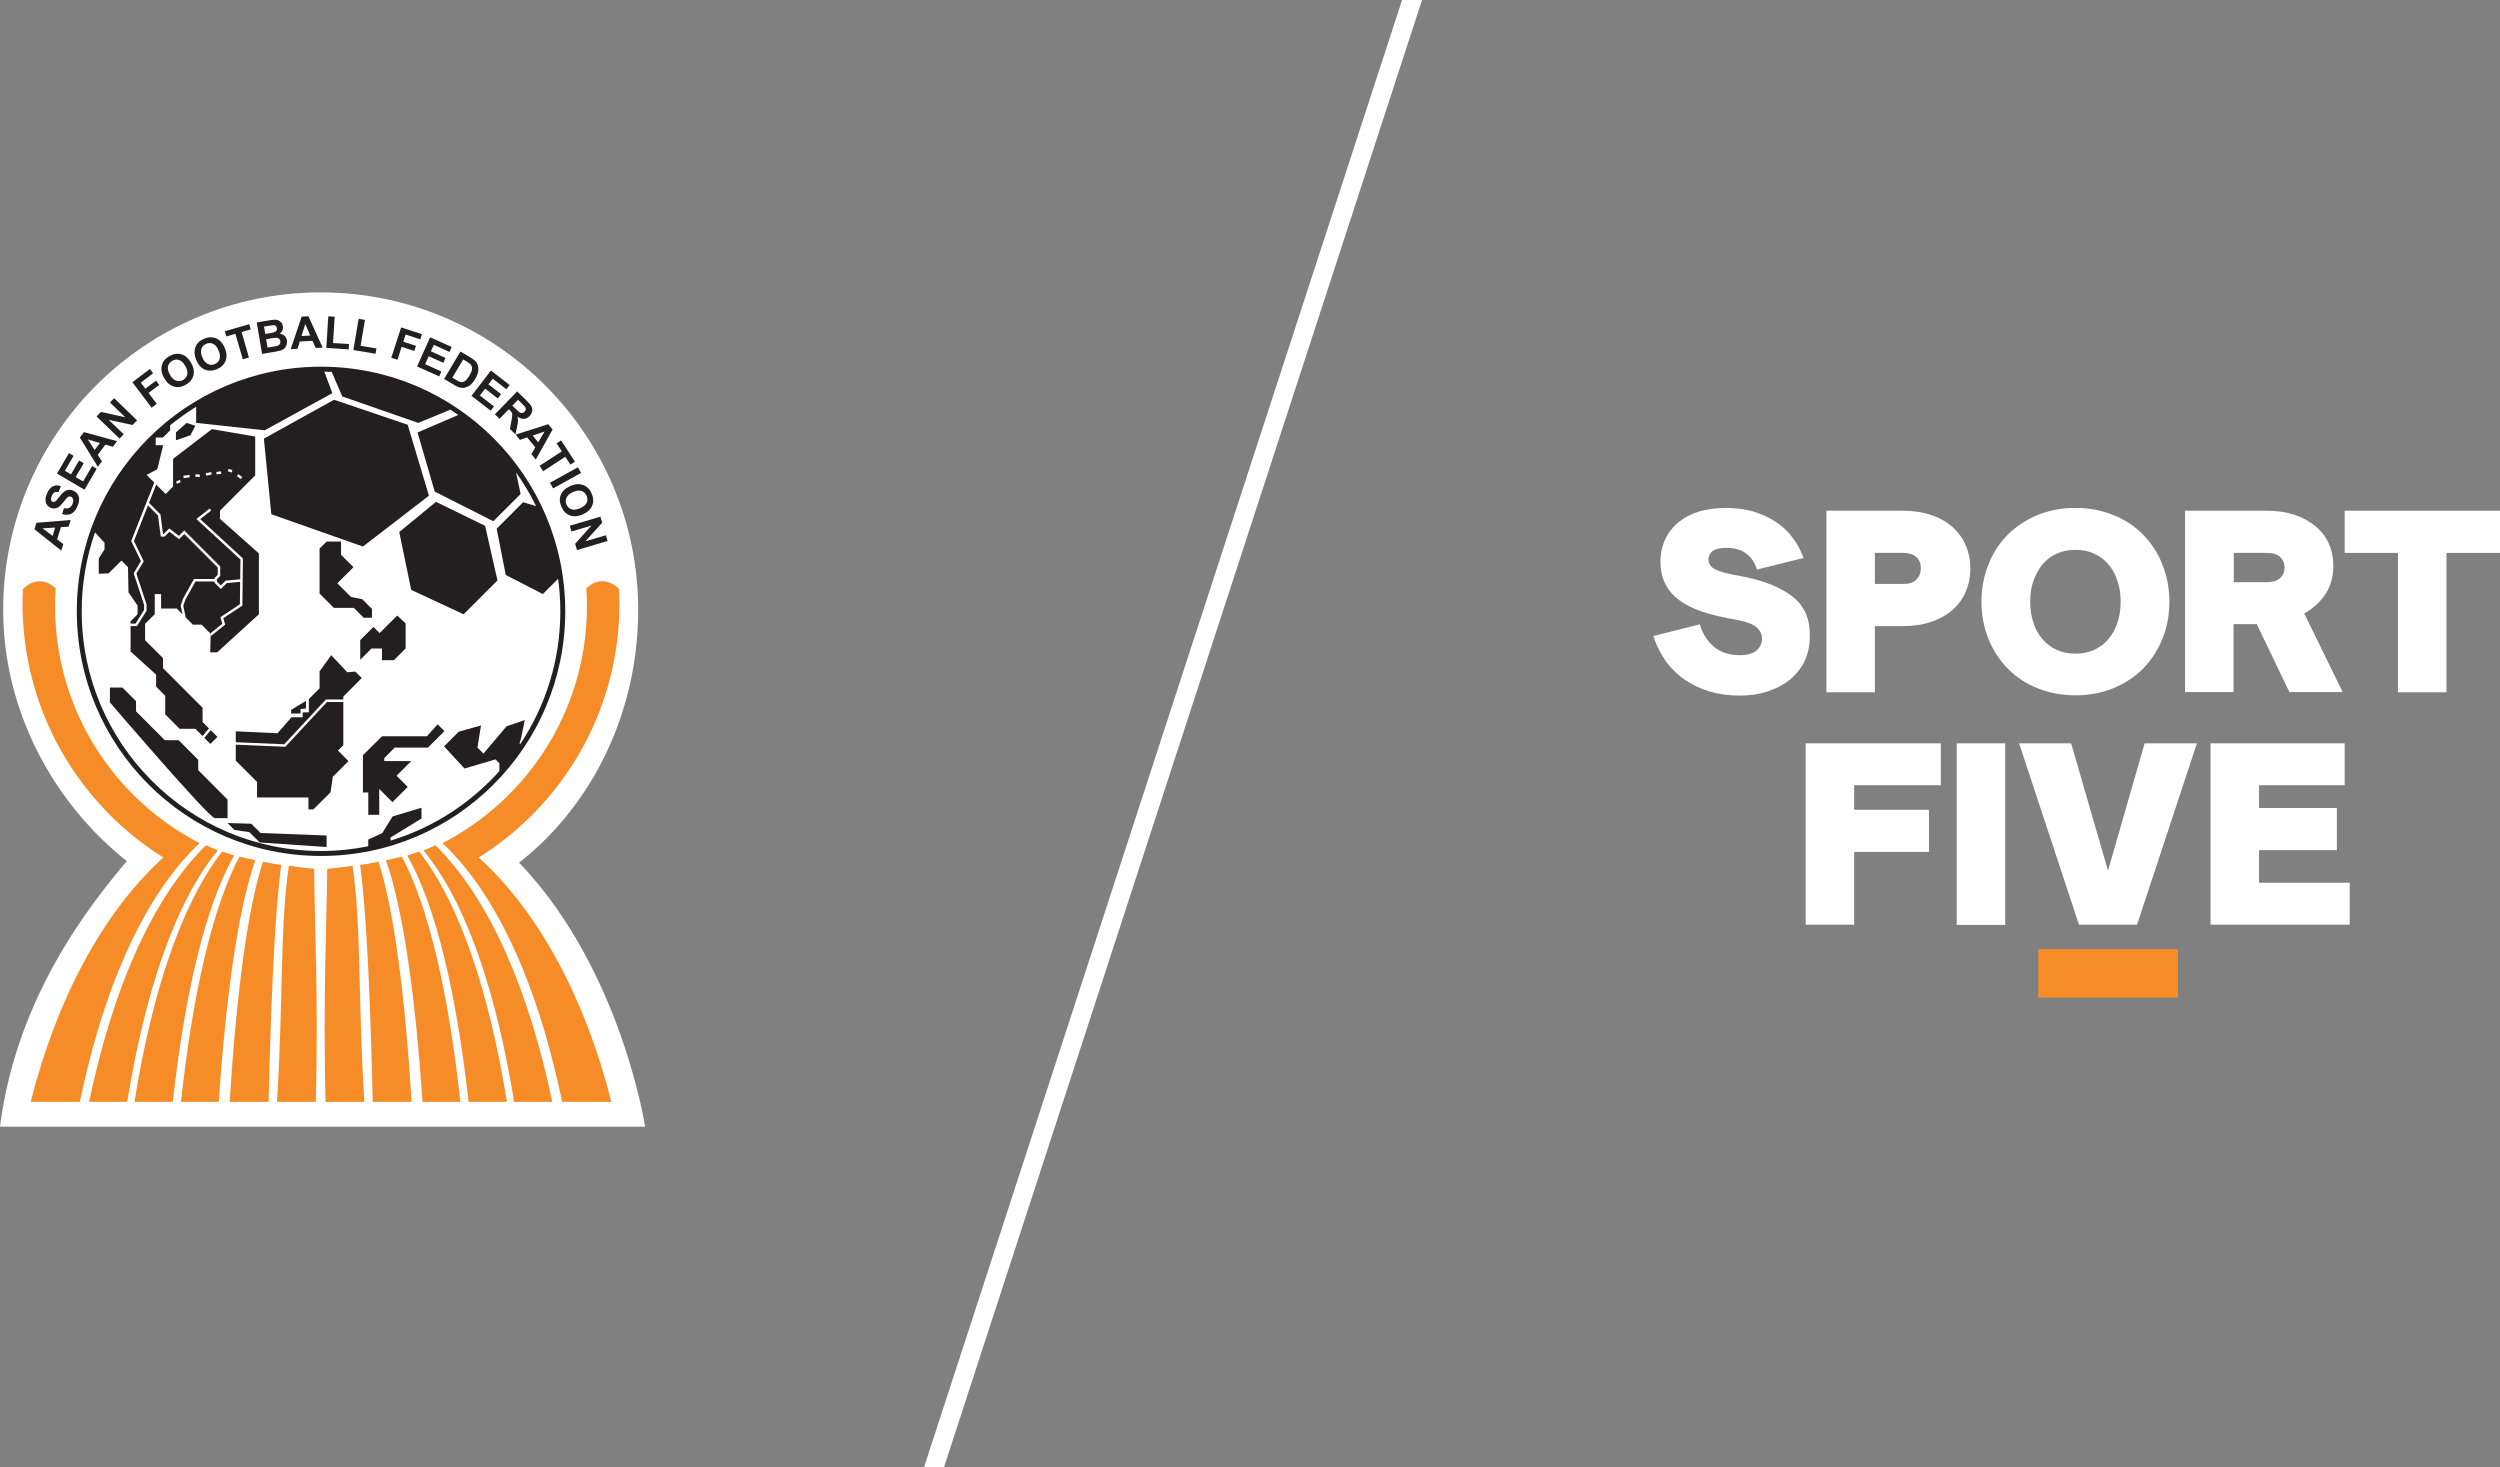 <?xml version="1.0" encoding="UTF-8"?>
<svg id="Ebene_1" data-name="Ebene 1" xmlns="http://www.w3.org/2000/svg" viewBox="0 0 989.82 581">
  <rect x="0" y="0" width="989.82" height="581" fill="#808080" stroke="none"/>
  <defs>
    <style>
      .cls-1 {
        fill: #fff;
      }

      .cls-2 {
        fill: #f68d28;
      }

      .cls-3 {
        fill: #f68c28;
      }

      .cls-4 {
        fill: #231f20;
      }
    </style>
  </defs>
  <polygon class="cls-1" points="555.12 0 365.82 581 373.72 581 563.02 0 555.12 0"/>
  <g>
    <rect class="cls-2" x="807.02" y="375.8" width="55.3" height="19.2"/>
    <polygon class="cls-1" points="714.92 366.1 734.12 366.1 734.12 337.3 763.72 337.3 763.72 320.6 734.12 320.6 734.12 310.9 768.42 310.9 768.42 294.3 714.92 294.3 714.92 366.1"/>
    <rect class="cls-1" x="774.72" y="294.3" width="19.2" height="71.9"/>
    <polygon class="cls-1" points="834.62 344.7 820.02 294.3 799.42 294.3 823.12 366.1 846.12 366.1 869.62 294.9 869.82 294.3 849.12 294.3 834.62 344.7"/>
    <polygon class="cls-1" points="894.42 349.5 894.42 336.6 925.22 336.6 925.22 319.9 894.42 319.9 894.42 310.9 928.32 310.9 928.32 294.3 875.22 294.3 875.22 366.1 930.32 366.1 930.32 349.5 894.42 349.5"/>
    <path class="cls-1" d="M709.32,235.9c-4.7-3.5-11.4-6.2-20.1-7.8l-3.2-.6c-3.7-.7-6.3-1.6-7.8-2.6-1.2-.9-1.8-2-1.8-3.3,0-1.4,.5-2.4,1.5-3.3,1.1-.9,3-1.4,5.5-1.4,3.1,0,5.7,.7,7.6,2,1.9,1.4,3.3,3.1,4.1,5.2l.5,1.4,18.5-4.6-.8-1.8c-1-2.5-2.5-4.9-4.2-7-1.7-2.2-3.9-4.1-6.4-5.7-2.5-1.6-5.4-2.9-8.6-3.9-3.2-.9-6.8-1.4-10.8-1.4-3.6,0-7.1,.5-10.2,1.3-3.2,.9-5.9,2.3-8.2,4.1s-4.2,4.1-5.5,6.8-2,5.7-2,9,.6,6.3,1.9,8.8c1.2,2.5,3.1,4.7,5.5,6.5,2.3,1.7,5.2,3.2,8.6,4.4,3.3,1.1,7.1,2.1,11.4,2.9l3.2,.6c3.6,.7,6.2,1.7,7.6,3,1.3,1.2,2,2.6,2,4.4s-.7,3.3-2,4.5c-1.4,1.3-3.7,2-6.8,2-3.9,0-7.2-1-9.7-2.9-2.6-2-4.4-4.6-5.6-7.8l-.5-1.5-18.4,4.6,.6,1.8c1.1,3,2.7,5.9,4.6,8.6,2,2.6,4.4,5,7.2,6.9s6,3.5,9.6,4.6,7.6,1.7,12.1,1.7c4,0,7.7-.5,11-1.6,3.4-1.1,6.3-2.6,8.8-4.6s4.5-4.5,5.9-7.3c1.4-2.9,2.1-6.1,2.1-9.6,.3-7.2-2.2-12.7-7.2-16.4"/>
    <path class="cls-1" d="M814.32,219.2c2.2-1,4.7-1.5,7.4-1.5s5.2,.5,7.4,1.5,4.1,2.4,5.6,4.2c1.6,1.8,2.8,4,3.6,6.5,.9,2.5,1.3,5.3,1.3,8.3s-.4,5.8-1.3,8.4c-.8,2.5-2.1,4.7-3.6,6.5s-3.4,3.2-5.6,4.2-4.7,1.5-7.4,1.5-5.2-.5-7.4-1.5-4.1-2.4-5.6-4.2c-1.6-1.8-2.8-4-3.6-6.5-.9-2.5-1.3-5.3-1.3-8.4s.4-5.8,1.3-8.3,2.1-4.7,3.6-6.5,3.4-3.2,5.6-4.2m33.9-7.8c-3.3-3.3-7.3-5.9-11.8-7.6-4.5-1.8-9.5-2.7-14.7-2.7s-10.2,.9-14.7,2.7-8.5,4.4-11.8,7.6c-3.3,3.3-6,7.2-7.8,11.8-1.9,4.5-2.9,9.6-2.9,15s1,10.5,2.9,15.1c1.9,4.5,4.5,8.4,7.8,11.7s7.3,5.9,11.8,7.6c4.5,1.8,9.5,2.7,14.7,2.7s10.2-.9,14.7-2.7c4.5-1.8,8.5-4.4,11.8-7.6,3.3-3.3,5.9-7.2,7.8-11.7s2.9-9.6,2.9-15.1-1-10.4-2.9-15c-1.8-4.6-4.5-8.5-7.8-11.8"/>
    <path class="cls-1" d="M904.52,224.7c0,1.7-.5,3-1.7,4.1-1.1,1.1-2.9,1.7-5.4,1.7h-13v-11.6h13c2.5,0,4.3,.6,5.4,1.7,1.2,1.1,1.7,2.5,1.7,4.1m15.5,11.5c2.5-3.3,3.8-7.4,3.8-12.2,0-3.2-.6-6.2-1.8-8.8-1.2-2.7-3-5-5.3-6.9s-5.1-3.4-8.3-4.5c-3.2-1-6.9-1.6-11-1.6h-32.3v71.8h19.2v-26.9h9.2l12.9,26.9h21.1l-15.2-31.1c3-1.7,5.6-3.9,7.7-6.7"/>
    <polygon class="cls-1" points="928.32 218.9 949.42 218.9 949.42 274.1 968.62 274.1 968.62 218.9 989.82 218.9 989.82 202.2 928.32 202.2 928.32 218.9"/>
    <path class="cls-1" d="M760.52,225c0,1.8-.6,3.3-1.8,4.5s-2.9,1.7-5.2,1.7h-11.2v-12.3h11.2c2.3,0,4.1,.6,5.3,1.7,1.1,1.1,1.7,2.6,1.7,4.4m12.5-16.4c-2.3-2-5.1-3.6-8.4-4.7-3.3-1.1-7-1.7-11.1-1.7h-30.4v71.9h19.2v-26.2h11.2c4.1,0,7.9-.6,11.1-1.7,3.3-1.1,6.1-2.7,8.4-4.7,2.3-2,4.1-4.5,5.3-7.3s1.8-5.9,1.8-9.1-.6-6.3-1.8-9.1c-1.2-2.9-3-5.3-5.3-7.4"/>
  </g>
  <g>
    <path class="cls-1" d="M252.68,241.48c0-69.42-56.27-125.71-125.71-125.71S1.26,172.06,1.26,241.48c0,39.95,19.9,76.42,48.95,99.45-13.97,16.66-43.62,53.24-50.22,105.14H255.41s-9.45-62.38-49.88-104.53c29.34-23,47.15-59.88,47.15-100.06Z"/>
    <path class="cls-1" d="M222.67,241.6c0,53.12-43,96.17-96.01,96.17S30.67,294.71,30.67,241.6s42.99-96.15,95.99-96.15,96.01,43.05,96.01,96.15"/>
    <path class="cls-4" d="M27.98,205.88l-.8,2.63-3.07,.22-1.49,4.83,2.44,1.86-.8,2.58-10.62-8.43,.79-2.59,13.56-1.1Zm-6.14,3l-4.99,.31,3.97,2.99,1.02-3.3Z"/>
    <path class="cls-4" d="M24.56,203.55l.77-2.38c.83,.22,1.5,.18,2.03-.08,.55-.27,.99-.74,1.3-1.45,.34-.78,.42-1.4,.27-1.91-.13-.54-.43-.89-.85-1.07-.28-.13-.53-.14-.81-.06-.28,.06-.55,.28-.87,.61-.21,.23-.64,.78-1.34,1.65-.88,1.11-1.62,1.82-2.3,2.14-.95,.41-1.87,.43-2.79,.02-.59-.27-1.07-.66-1.43-1.23-.36-.55-.53-1.21-.53-1.98s.22-1.56,.6-2.44c.64-1.46,1.45-2.41,2.4-2.86,.96-.45,1.99-.45,3.07-.02l-.93,2.39c-.64-.17-1.16-.15-1.58,.07-.39,.21-.74,.66-1.03,1.31-.31,.67-.39,1.26-.28,1.76,.07,.33,.26,.57,.55,.69,.26,.13,.57,.11,.83-.05,.39-.16,.96-.77,1.73-1.79,.78-1.03,1.42-1.73,1.95-2.15s1.11-.67,1.74-.77c.63-.09,1.32,.05,2.04,.36,.67,.31,1.22,.76,1.64,1.36,.42,.64,.6,1.35,.59,2.15-.02,.78-.24,1.69-.7,2.69-.63,1.48-1.47,2.44-2.5,2.93-1.02,.48-2.21,.49-3.56,.09"/>
    <polygon class="cls-4" points="33.45 193.89 22.58 187.5 27.29 179.4 29.14 180.49 25.68 186.39 28.1 187.8 31.31 182.32 33.15 183.4 29.94 188.88 32.91 190.62 36.47 184.51 38.3 185.6 33.45 193.89"/>
    <path class="cls-4" d="M46.36,174.67l-1.66,2.22-2.97-.85-3.03,4.04,1.66,2.57-1.62,2.17-7.12-11.57,1.62-2.16,13.12,3.58Zm-6.81,.75l-4.79-1.44,2.71,4.19,2.08-2.76Z"/>
    <polygon class="cls-4" points="47.33 173.66 38.24 164.88 39.96 163.09 49.62 165.22 43.54 159.36 45.18 157.65 54.28 166.43 52.5 168.27 43.04 166.23 48.98 171.93 47.33 173.66"/>
    <polygon class="cls-4" points="60.03 161.41 52.41 151.34 59.33 146.09 60.62 147.8 55.75 151.5 57.54 153.89 61.76 150.7 63.04 152.4 58.82 155.58 62.07 159.88 60.03 161.41"/>
    <path class="cls-4" d="M65.08,149.84c-.65-1.12-1.02-2.15-1.15-3.11-.08-.7-.02-1.4,.15-2.09,.17-.68,.44-1.3,.83-1.8,.51-.68,1.22-1.29,2.1-1.81,1.6-.93,3.18-1.2,4.73-.77,1.55,.43,2.84,1.55,3.88,3.31,1.02,1.77,1.35,3.44,.98,4.99-.37,1.56-1.36,2.79-2.96,3.73-1.62,.94-3.19,1.22-4.74,.77-1.54-.42-2.81-1.5-3.82-3.23m2.23-1.41c.71,1.23,1.54,2.01,2.49,2.3,.93,.3,1.85,.21,2.75-.31,.87-.52,1.4-1.26,1.61-2.22,.17-.97-.09-2.07-.84-3.35-.72-1.26-1.54-2.02-2.44-2.31-.91-.32-1.83-.18-2.73,.35-.9,.53-1.46,1.25-1.65,2.22-.18,.95,.08,2.05,.83,3.31"/>
    <path class="cls-4" d="M77.74,142.6c-.51-1.19-.75-2.27-.72-3.2,0-.72,.13-1.41,.39-2.08,.28-.67,.63-1.21,1.07-1.67,.6-.63,1.36-1.12,2.33-1.52,1.69-.74,3.29-.77,4.77-.16,1.49,.66,2.61,1.9,3.43,3.8,.78,1.9,.89,3.58,.31,5.07-.58,1.51-1.7,2.61-3.43,3.33-1.73,.72-3.32,.77-4.8,.15-1.46-.61-2.59-1.86-3.36-3.72m2.38-1.11c.56,1.32,1.28,2.19,2.18,2.62,.89,.42,1.8,.45,2.73,.04,.94-.38,1.58-1.05,1.89-1.97,.32-.94,.2-2.08-.38-3.42-.55-1.35-1.26-2.22-2.15-2.62-.83-.43-1.75-.43-2.73,0-.96,.4-1.61,1.06-1.92,1.96-.31,.92-.19,2.05,.37,3.39"/>
    <polygon class="cls-4" points="96.12 142.25 93.2 132.14 89.61 133.2 89.02 131.14 98.67 128.36 99.27 130.41 95.66 131.46 98.56 141.55 96.12 142.25"/>
    <path class="cls-4" d="M101.65,127.66l4.99-.83c.99-.16,1.72-.26,2.23-.26s.95,.1,1.39,.29c.43,.21,.8,.49,1.13,.88,.34,.38,.53,.85,.62,1.4,.11,.57,.05,1.14-.19,1.68-.23,.54-.6,.98-1.09,1.31,.81,.1,1.46,.37,1.94,.83,.49,.48,.81,1.07,.95,1.79,.06,.57,.04,1.14-.14,1.73-.17,.57-.45,1.06-.87,1.45-.4,.4-.92,.69-1.57,.88-.42,.11-1.43,.29-3.02,.6l-4.26,.71-2.11-12.48Zm2.87,1.66l.5,2.89,1.63-.27c.99-.18,1.6-.28,1.82-.38,.44-.1,.75-.3,.94-.59,.21-.3,.28-.66,.21-1.06-.06-.38-.23-.67-.47-.91-.24-.18-.59-.26-1.03-.25-.24,.01-.97,.13-2.15,.32l-1.44,.24Zm.85,4.97l.56,3.34,2.32-.39c.92-.16,1.49-.29,1.72-.38,.37-.14,.63-.34,.83-.66,.19-.29,.24-.65,.19-1.1-.07-.36-.22-.68-.44-.91-.23-.24-.53-.39-.88-.43-.37-.07-1.11,0-2.27,.18l-2.02,.36Z"/>
    <path class="cls-4" d="M127.75,137.64l-2.76,.12-1.24-2.82-5.05,.26-.91,2.9-2.69,.14,4.34-12.89,2.68-.12,5.64,12.42Zm-4.92-4.78l-1.97-4.61-1.47,4.78,3.44-.17Z"/>
    <polygon class="cls-4" points="129.2 137.76 129.98 125.25 132.52 125.39 131.85 135.82 138.19 136.2 138.05 138.33 129.2 137.76"/>
    <polygon class="cls-4" points="139.91 138.59 141.99 126.22 144.5 126.65 142.77 136.92 149.03 137.96 148.68 140.06 139.91 138.59"/>
    <polygon class="cls-4" points="154.92 141.66 158.82 129.64 167.06 132.31 166.41 134.36 160.6 132.46 159.68 135.3 164.7 136.93 164.03 138.97 159.01 137.34 157.37 142.44 154.92 141.66"/>
    <polygon class="cls-4" points="165.13 145.1 170.3 133.54 178.85 137.39 177.98 139.35 171.76 136.54 170.6 139.09 176.39 141.71 175.53 143.65 169.74 141.04 168.32 144.18 174.75 147.1 173.9 149.02 165.13 145.1"/>
    <path class="cls-4" d="M182.3,139.17l4.01,2.41c.9,.51,1.54,1.01,1.94,1.42,.5,.56,.87,1.23,1.02,1.98,.19,.75,.19,1.55,0,2.37-.18,.85-.56,1.78-1.17,2.79-.53,.88-1.12,1.6-1.7,2.12-.76,.6-1.53,1.02-2.32,1.22-.59,.15-1.29,.11-2.05-.05-.57-.15-1.27-.45-2.07-.94l-4.13-2.46,6.48-10.86Zm1.09,3.14l-4.29,7.2,1.63,.98c.61,.38,1.06,.59,1.38,.69,.42,.12,.78,.16,1.17,.07,.36-.06,.76-.3,1.2-.7,.42-.4,.9-1.02,1.4-1.87,.5-.83,.8-1.52,.94-2.05,.1-.54,.1-1.01,0-1.43-.11-.4-.36-.79-.71-1.12-.28-.25-.86-.65-1.75-1.18l-.98-.59Z"/>
    <polygon class="cls-4" points="186.67 156.73 194.38 146.71 201.79 152.43 200.49 154.11 195.09 149.95 193.38 152.18 198.4 156.06 197.1 157.76 192.09 153.88 190 156.6 195.59 160.91 194.29 162.61 186.67 156.73"/>
    <path class="cls-4" d="M195.94,164.04l8.82-9.07,3.85,3.76c.97,.92,1.59,1.7,1.87,2.29,.29,.59,.35,1.23,.19,1.9-.14,.68-.47,1.27-.97,1.81-.67,.66-1.42,1.06-2.25,1.12-.82,.04-1.7-.26-2.59-.92,.17,.61,.25,1.18,.24,1.7-.04,.55-.15,1.36-.39,2.49l-.62,2.86-2.19-2.15,.6-3.25c.2-1.17,.33-1.92,.33-2.26,.02-.36-.05-.67-.19-.94-.13-.25-.4-.58-.8-.99l-.39-.36-3.66,3.78-1.86-1.78Zm6.92-3.45l1.35,1.32c.89,.85,1.45,1.36,1.75,1.47,.29,.15,.59,.19,.88,.12,.3-.04,.59-.2,.86-.47,.3-.31,.45-.65,.47-.99,.03-.33-.09-.69-.34-1.02-.14-.16-.56-.61-1.31-1.36l-1.42-1.37-2.24,2.29Z"/>
    <path class="cls-4" d="M212.13,181.95l-1.74-2.17,1.54-2.66-3.19-3.94-2.88,.99-1.7-2.1,12.92-4.12,1.7,2.11-6.66,11.9Zm.93-6.81l2.58-4.3-4.72,1.61,2.15,2.69Z"/>
    <polygon class="cls-4" points="213.64 184.43 222.43 178.69 220.36 175.54 222.15 174.36 227.63 182.78 225.86 183.95 223.81 180.84 215.04 186.57 213.64 184.43"/>
    <polygon class="cls-4" points="217.75 191.12 228.82 185.02 230.07 187.25 218.99 193.36 217.75 191.12"/>
    <path class="cls-4" d="M225.74,192.46c1.17-.53,2.24-.78,3.18-.78,.72,0,1.4,.14,2.05,.38,.69,.24,1.23,.59,1.72,1.03,.63,.58,1.14,1.35,1.55,2.3,.76,1.7,.82,3.31,.23,4.8-.61,1.48-1.88,2.65-3.73,3.48-1.88,.81-3.56,.95-5.07,.42-1.49-.58-2.63-1.7-3.36-3.41-.77-1.7-.86-3.3-.25-4.79,.62-1.47,1.82-2.63,3.69-3.44m1.13,2.37c-1.32,.58-2.18,1.33-2.59,2.21-.4,.93-.4,1.83,0,2.77,.42,.92,1.11,1.55,2.02,1.86,.95,.28,2.08,.14,3.41-.45,1.31-.57,2.19-1.31,2.58-2.18,.39-.87,.39-1.8-.04-2.74-.43-.97-1.1-1.6-2.01-1.9-.94-.29-2.05-.15-3.37,.43"/>
    <polygon class="cls-4" points="225.6 208.16 237.71 204.56 238.42 206.94 231.79 214.31 239.89 211.92 240.57 214.18 228.45 217.79 227.71 215.32 234.16 208.08 226.28 210.44 225.6 208.16"/>
    <polygon class="cls-4" points="77.35 168.58 73.91 167.44 69.65 171.19 69.65 174.32 75.36 172.35 77.35 168.58"/>
    <polygon class="cls-4" points="143.69 216.39 169.83 196.26 161.42 168.17 132.26 158.27 104.48 173.66 107.42 203.61 143.69 216.39"/>
    <polygon class="cls-4" points="162.81 233.56 183.55 243.21 196.96 229.81 192.07 208.19 172.62 198.7 158.07 210.64 162.81 233.56"/>
    <path class="cls-4" d="M90.08,316.57l-11.59-11.63v-4.09l-7.76-7.78h-5.47l-11.4-11.43v-4.04l-5.41-5.4h-4.94v5.88s39.22,45.83,41.52,45.83h5.06v-7.34Z"/>
    <polygon class="cls-4" points="99.48 326.13 90.08 325.86 92.78 328.59 98.75 329.48 102.83 333.56 129.31 335.36 129.31 330.8 103.17 329.81 99.48 326.13"/>
    <polygon class="cls-4" points="129.31 214.41 126.53 217.21 126.53 235.04 132.18 240.68 140.09 240.68 143.99 244.57 147.28 244.57 147.28 241.1 143.45 237.25 138.96 236.34 133.56 230.94 139.94 224.56 135.03 219.66 135.03 214.41 129.31 214.41"/>
    <polygon class="cls-4" points="155.94 261.4 160.6 256.74 160.6 246.82 157.25 243.72 150.3 250.67 147.87 248.21 142.63 253.45 142.63 261.23 147.08 256.76 151.23 256.76 151.23 261.4 155.94 261.4"/>
    <polygon class="cls-4" points="173.27 286.78 169.02 291.52 151.23 291.52 143.69 299.04 143.69 313.76 145.82 313.76 145.82 322.61 150.15 322.61 150.15 312.37 155.38 317.6 161.42 311.56 157.01 307.13 162.81 301.34 152.14 301.34 152.14 300.15 156.27 296 169.43 296 175.97 289.46 173.27 286.78"/>
    <polygon class="cls-4" points="119 282.51 119 280.7 121.14 280.55 121.14 277.52 115.27 281.05 115.27 282.51 119 282.51"/>
    <path class="cls-4" d="M127.1,145.18c-53.41,0-96.69,43.36-96.69,96.85s43.28,96.87,96.69,96.87,96.7-43.38,96.7-96.87-43.3-96.85-96.7-96.85m66.98,163.94c-10.86,10.88-24.35,19.13-39.45,23.71v-1.24l12.25-7.52v-4.25l-11.44,3.43-4.09,6.58-5.55,2.59v2.64c-6.03,1.22-12.29,1.87-18.7,1.87-26.17,0-49.85-10.61-67-27.81-17.14-17.16-27.75-40.87-27.75-67.09,0-10.95,1.87-21.46,5.26-31.24l3.78,4.1v2.64l-2.29,3.58v6.06l3.91-.16,5.08-5.07,2.59,2.61,.19,9.98,3.6,5.23v3.44l-2.77,2.78v.92h1.97l3.38-5.39v-2.05l-4.13-12.5,2.88-4.81-3.85-7.92,5.87-14.9,.41-1.01,2.85-7.25-3.03-3.02,4.25-2.29,2.3-9.5h-2.95v-2.86c.06-.05,.12-.1,.19-.17h2.67l2.86-2.87v-2c3.27-2.65,6.71-5.11,10.29-7.31v6.38l27.14,2.94,26.79-14.71-3.18-8.51c.97,0,1.96,.04,2.91,.08l4.2,9.73,30.07,10.47,12.75-5.24c1.03,.67,2.07,1.37,3.11,2.1l-16.14,6.93,6.81,23.4,23.21,11.75,10.79-10.78-1.81-8.56c3.01,4.22,5.64,8.66,7.93,13.34l-5.14-1.52-10.46,10.48,3.6,18.32,14.69,7.54,6.05-6.04c.56,4.21,.87,8.5,.87,12.87,0,19.45-5.85,37.54-15.88,52.58l-.25-.24,.72-2.71,1.32-6.56-7.2,2.46-9.14,10.81-2.38-2.38,1.39-8.75-8.81,2.46-5.8,5.82,8.09,8.77,12.25-3.62,1.56,1.55v3.09c-1.17,1.3-2.38,2.58-3.62,3.81"/>
    <polygon class="cls-4" points="135.93 295.04 135.93 277.94 129.47 277.94 112.95 295.68 93.35 294.83 93.35 301.17 101.77 309.59 101.77 315.74 122.12 315.74 122.12 320.47 124.07 320.47 130.87 313.69 131.77 307.55 137.97 301.34 133.81 297.15 135.93 295.04"/>
    <polygon class="cls-4" points="137.48 266.16 131.14 259.4 126.53 265.81 126.53 272.52 122.29 276.78 122.29 282.02 119.84 282.02 119.84 283.98 115.41 283.98 109.86 290.32 93.35 289.55 93.35 293.86 112.53 294.68 129.04 276.95 135.93 276.95 135.93 275.79 143.23 268.46 140.67 265.9 137.48 266.16"/>
    <polygon class="cls-4" points="61.81 271.85 65.41 275.48 65.41 282.83 71.13 288.56 77.35 288.56 79.96 291.18 80.19 291.42 82.72 288.39 80.2 285.85 80.2 280.21 64.55 264.54 64.55 260.57 57.45 253.48 57.45 246.98 61.27 243.18 61.27 235.21 63.78 235.21 63.78 240.93 69.99 240.93 72.27 243.21 71.53 239.8 72.45 237.07 76.81 229.24 84.91 229.24 84.91 228.89 86.21 227.57 86.21 224.7 72.96 211.43 70.89 213.48 67.09 210.53 65.16 212.46 64.96 212.46 63.68 212.46 62.56 204.14 58.58 200.12 53.03 214.2 56.91 222.22 53.99 227.09 58.03 239.33 58.03 241.8 54.21 247.89 51.7 247.89 51.7 257.95 61.81 267.11 61.81 271.85"/>
    <polygon class="cls-4" points="87.26 244.36 94.98 239.25 95.08 230.37 89.79 230.86 87.43 233.2 84.91 230.68 84.91 230.21 77.39 230.21 73.37 237.46 72.57 239.87 73.54 244.5 76.37 247.32 79.79 247.32 83.26 250.77 88.03 246.96 87.26 244.36"/>
    <path class="cls-4" d="M64.53,211.47h.23l2.25-2.24,3.81,2.94,2.14-2.15,14.24,14.27v3.7l-1.32,1.31v.98l1.55,1.51,1.9-1.91,5.77-.52,.1-7.83-17.46-16.05,5.28-4.13,.6,.77-4.36,3.41,16.91,15.57-.21,18.66-7.55,5,.74,2.56-5.77,4.59-.15,6.36h2.77l16.5-15.07v-24.07l-15.42-13.73v-3.19l13.96-13.99v-15.38l-17.15-2.94-15.37,11.77v10.97l-2.94,2.95-3.72-3.73-2.87,7.25,4.53,4.57,1.03,7.79Zm29.89-23.73l1.5,1.17-.6,.78-1.51-1.17,.61-.78Zm-3.89-2.11l1.5,.54-.33,.92-1.51-.54,.34-.92Zm-3.02,.99l.11,.98-1.85,.2-.12-.96,1.86-.23Zm-3.89,.29l.22,.95-2.19,.5-.2-.98,2.18-.48Zm-6.23,.88l1.72,.07-.05,1-1.7-.09,.04-.98Zm-2.39,.21l.14,.96-2.4,.35-.14-.96,2.4-.35Zm-3.85,1.96l.44,.88-1.49,.74-.44-.86,1.5-.76Z"/>
    <polygon class="cls-4" points="80.89 292.13 83.3 294.54 86.09 291.74 83.42 289.09 80.89 292.13"/>
    <polygon class="cls-4" points="83.26 250.77 83.38 251.92 83.39 250.91 83.26 250.77"/>
    <path class="cls-3" d="M81.54,334.64c-21.85,21.63-37.12,57.97-46.25,101.62h15.08c7.01-43.21,18.86-78.94,35.88-99.56-1.6-.64-3.17-1.34-4.71-2.05"/>
    <path class="cls-3" d="M90.95,436.25h15.39c1.02-41.68,2.48-75.4,5.03-93.83-2.55-.19-4.79-.86-7.29-1.21-6.26,19.49-10.57,53.65-13.13,95.04"/>
    <path class="cls-3" d="M94.83,339.15c-10.95,20.59-18.62,55.31-23.19,97.1h14.98c2.83-41.66,7.6-76.05,14.48-95.69-2.1-.4-4.21-.88-6.28-1.42"/>
    <path class="cls-3" d="M87.98,337.13c-16.41,21.12-27.9,56.53-34.75,99.12h15.18c4.74-42.35,12.77-77.36,24.29-97.55-1.58-.5-3.17-1.02-4.72-1.57"/>
    <path class="cls-3" d="M79.01,333.82c-1.48-.76-2.94-1.54-4.38-2.4-28.47-16.41-48.56-45.76-52.21-80.06-.42-3.73-.62-7.51-.62-11.35,0-2.37,.08-4.7,.25-6.99-1.74-1.79-3.94-2.88-6.37-2.88s-4.85,1.21-6.62,3.15c-.06,1.9-.13,3.81-.13,5.73,0,4.43,.25,8.77,.72,13.08,4.06,36.9,25.05,68.68,55.02,87.4-24.1,21.91-42.31,56.33-52.53,96.76H31.62c8.03-38.63,20.94-71.45,38.92-93.33,2.71-3.28,5.53-6.33,8.47-9.11"/>
    <path class="cls-3" d="M244.53,252.09c.47-4.31,.71-8.65,.71-13.08,0-1.92-.05-3.83-.13-5.73-1.76-1.94-4.07-3.15-6.61-3.15s-4.62,1.09-6.35,2.88c.15,2.29,.25,4.64,.25,6.99,0,3.84-.24,7.62-.63,11.35-3.65,34.3-23.73,63.65-52.18,80.06-1.45,.86-2.92,1.64-4.4,2.4,2.95,2.77,5.76,5.83,8.48,9.11,18,21.88,30.87,54.7,38.91,93.33h19.47c-10.21-40.43-28.42-74.85-52.53-96.75,29.98-18.73,50.97-50.51,55.02-87.41"/>
    <path class="cls-3" d="M109.67,436.25h15.38c1.03-41.68-.5-70.13-.67-92.26-2.55-.19-7.51-.86-10.01-1.21-3.57,24.37-2.15,52.08-4.7,93.47"/>
    <path class="cls-3" d="M172.38,334.64c21.84,21.63,37.12,57.97,46.27,101.62h-15.09c-7.01-43.21-18.87-78.94-35.9-99.56,1.6-.64,3.17-1.34,4.73-2.05"/>
    <path class="cls-3" d="M162.97,436.25h-15.38c-1.01-41.68-2.47-75.4-5.02-93.83,2.55-.19,4.79-.86,7.3-1.21,6.23,19.49,10.55,53.65,13.11,95.04"/>
    <path class="cls-3" d="M159.1,339.15c10.94,20.59,18.62,55.31,23.18,97.1h-14.99c-2.82-41.66-7.61-76.05-14.48-95.69,2.1-.4,4.21-.88,6.29-1.42"/>
    <path class="cls-3" d="M165.94,337.13c16.4,21.12,27.89,56.53,34.75,99.12h-15.15c-4.77-42.35-12.79-77.36-24.3-97.55,1.58-.5,3.15-1.02,4.71-1.57"/>
    <path class="cls-3" d="M144.26,436.25h-15.37c-1.03-41.68,.49-70.13,.66-92.26,2.55-.19,7.51-.86,10.02-1.21,3.56,24.37,2.12,52.08,4.68,93.47"/>
  </g>
</svg>